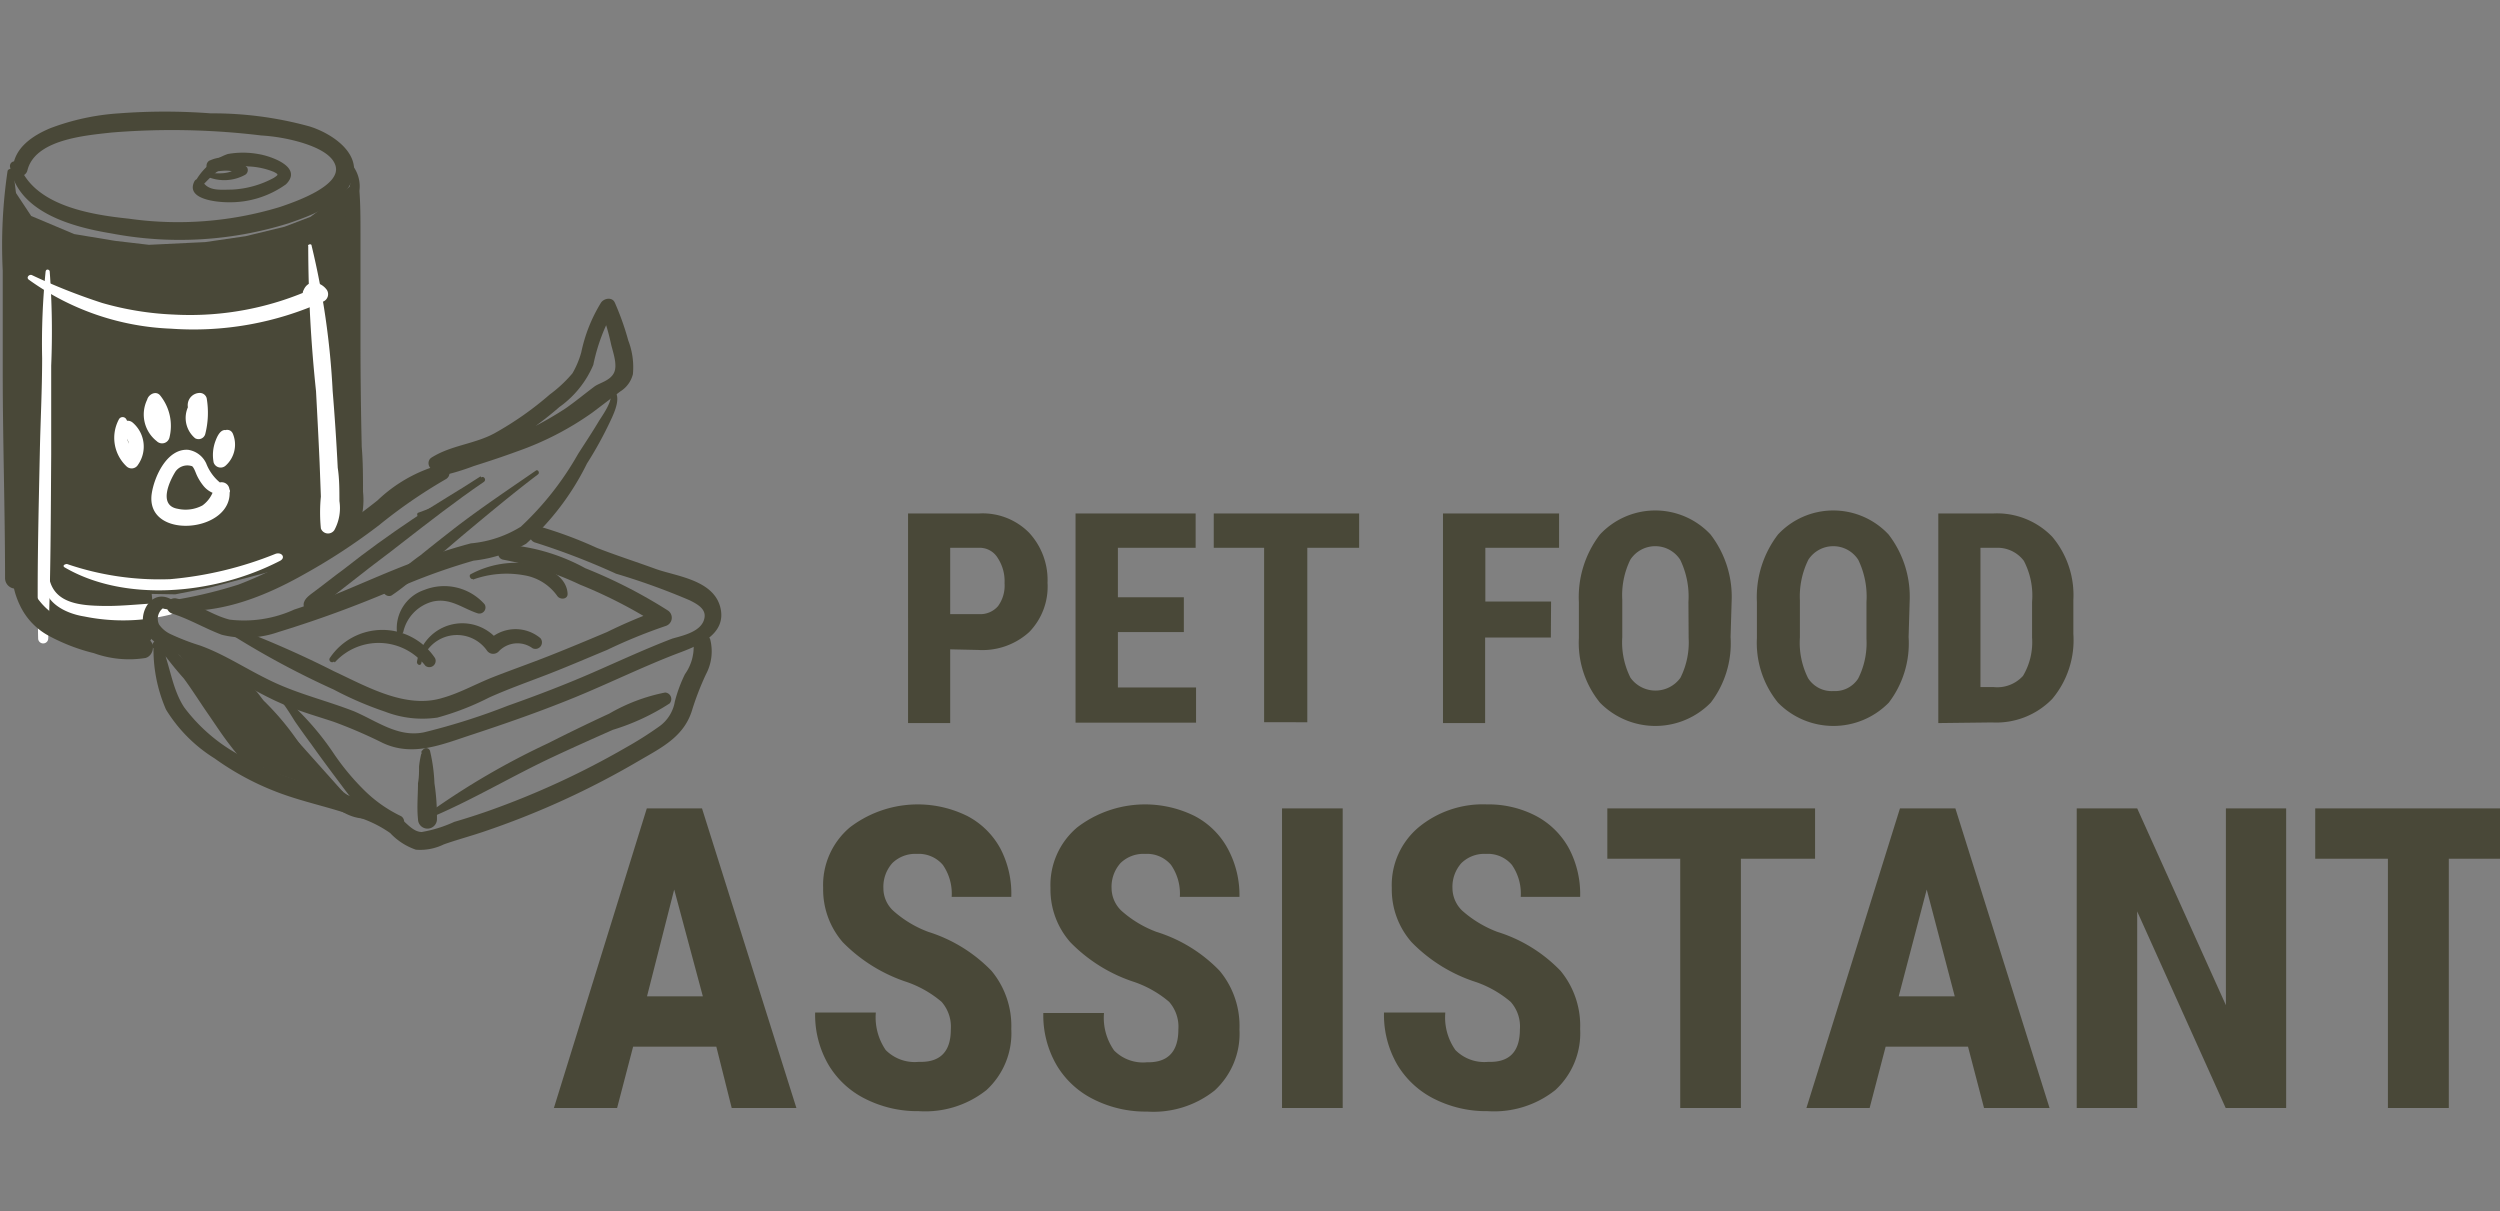 <svg id="Ebene_1" data-name="Ebene 1" xmlns="http://www.w3.org/2000/svg" viewBox="0 0 118.66 57.49"><rect x="0" y="0" width="118.66" height="57.49" fill="#808080" stroke="none"/><defs><style>.cls-1{fill:#494838;}.cls-2{fill:#fff;}</style></defs><polygon class="cls-1" points="7.7 24.98 12.55 31.52 15.17 32.42 16.3 32.61 10.52 26.14 7.7 24.98" transform="translate(0 5)"/><polygon class="cls-1" points="0.35 4.08 0.65 21.89 1.66 23.75 3.38 24.81 5.21 25.52 6.66 25.52 7.07 25.52 7.38 24.98 7.2 23.19 8.32 23.21 9.99 22.88 13.51 21.95 15.22 20.84 16.61 19.85 16.63 3.83 16.1 4.27 14.74 5.29 13.51 5.76 11.66 6.21 9.75 6.49 7.07 6.62 5.45 6.43 3.52 6.11 1.48 5.25 0.56 3.86 0.35 3.75 0.35 4.08" transform="translate(0 5)"/><path class="cls-1" d="M45.1,25.82v3.5h-2V19.37h3.39a3.1,3.1,0,0,1,2.35.91,3.3,3.3,0,0,1,.88,2.38A3.09,3.09,0,0,1,48.85,25a3.3,3.3,0,0,1-2.41.85Zm0-1.67h1.38a1.11,1.11,0,0,0,.89-.38,1.65,1.65,0,0,0,.31-1.09,2,2,0,0,0-.32-1.19A1,1,0,0,0,46.5,21H45.1Z" transform="translate(0 5)"/><path class="cls-1" d="M56.19,25H53.06v2.63h3.71v1.67H51.05V19.37h5.7V21H53.06v2.35h3.13Z" transform="translate(0 5)"/><path class="cls-1" d="M64.51,21H62.05v8.28H60V21H57.61V19.37h6.9Z" transform="translate(0 5)"/><path class="cls-1" d="M73.61,25.26H70.49v4.06h-2V19.37H74V21h-3.5v2.55h3.12Z" transform="translate(0 5)"/><path class="cls-1" d="M82.14,25.24a4.64,4.64,0,0,1-.94,3.11,3.68,3.68,0,0,1-5.26,0,4.5,4.5,0,0,1-1-3.07v-1.7a4.88,4.88,0,0,1,1-3.21,3.59,3.59,0,0,1,5.25,0,4.85,4.85,0,0,1,1,3.18Zm-2-1.67a4,4,0,0,0-.39-2,1.41,1.41,0,0,0-2.37,0A3.83,3.83,0,0,0,77,23.47v1.77a3.74,3.74,0,0,0,.39,1.93,1.46,1.46,0,0,0,2.37,0,3.74,3.74,0,0,0,.39-1.88Z" transform="translate(0 5)"/><path class="cls-1" d="M90.59,25.24a4.64,4.64,0,0,1-.94,3.11,3.68,3.68,0,0,1-5.26,0,4.5,4.5,0,0,1-1-3.07v-1.7a4.88,4.88,0,0,1,1-3.21,3.59,3.59,0,0,1,5.25,0,4.85,4.85,0,0,1,1,3.18Zm-2-1.67a4,4,0,0,0-.39-2,1.41,1.41,0,0,0-2.37,0,3.93,3.93,0,0,0-.4,1.92v1.77a3.74,3.74,0,0,0,.39,1.93,1.33,1.33,0,0,0,1.21.61,1.3,1.3,0,0,0,1.17-.6,3.74,3.74,0,0,0,.39-1.88Z" transform="translate(0 5)"/><path class="cls-1" d="M92,29.32V19.37h2.63a3.64,3.64,0,0,1,2.78,1.11,4.3,4.3,0,0,1,1,3v1.61a4.34,4.34,0,0,1-1,3.08,3.7,3.7,0,0,1-2.86,1.12ZM94,21v6.61h.61a1.65,1.65,0,0,0,1.41-.53,3.13,3.13,0,0,0,.43-1.82V23.57a3.56,3.56,0,0,0-.39-1.95A1.56,1.56,0,0,0,94.78,21Z" transform="translate(0 5)"/><path class="cls-1" d="M34,44.68H30.05l-.76,2.91h-3L30.7,33.37h2.62L37.8,47.59H34.73Zm-3.29-2.39h2.65L32,37.22Z" transform="translate(0 5)"/><path class="cls-1" d="M45.13,43.86a1.79,1.79,0,0,0-.44-1.31,5.14,5.14,0,0,0-1.62-.93A7.58,7.58,0,0,1,40,39.72a3.82,3.82,0,0,1-.93-2.57,3.58,3.58,0,0,1,1.27-2.88,5.3,5.3,0,0,1,5.57-.54,3.77,3.77,0,0,1,1.58,1.56A4.63,4.63,0,0,1,48,37.57H45.17a2.39,2.39,0,0,0-.42-1.52,1.5,1.5,0,0,0-1.23-.52,1.55,1.55,0,0,0-1.17.44,1.69,1.69,0,0,0-.42,1.2,1.45,1.45,0,0,0,.47,1.06,5.24,5.24,0,0,0,1.66,1,7.14,7.14,0,0,1,3,1.85A4.09,4.09,0,0,1,48,43.84a3.66,3.66,0,0,1-1.18,2.9,4.67,4.67,0,0,1-3.21,1,5.48,5.48,0,0,1-2.51-.57,4.21,4.21,0,0,1-1.77-1.62,4.71,4.71,0,0,1-.64-2.49h2.88a2.75,2.75,0,0,0,.47,1.78,1.94,1.94,0,0,0,1.57.56Q45.13,45.45,45.13,43.86Z" transform="translate(0 5)"/><path class="cls-1" d="M55.93,43.86a1.79,1.79,0,0,0-.44-1.31,5.14,5.14,0,0,0-1.62-.93,7.46,7.46,0,0,1-3.07-1.9,3.78,3.78,0,0,1-.94-2.57,3.58,3.58,0,0,1,1.27-2.88,5.3,5.3,0,0,1,5.57-.54,3.77,3.77,0,0,1,1.58,1.56,4.63,4.63,0,0,1,.55,2.28H56a2.39,2.39,0,0,0-.42-1.52,1.49,1.49,0,0,0-1.23-.52,1.55,1.55,0,0,0-1.17.44,1.69,1.69,0,0,0-.42,1.2,1.49,1.49,0,0,0,.47,1.06,5.24,5.24,0,0,0,1.66,1,7.07,7.07,0,0,1,3,1.85,4.09,4.09,0,0,1,.94,2.78,3.66,3.66,0,0,1-1.18,2.9,4.67,4.67,0,0,1-3.21,1,5.48,5.48,0,0,1-2.51-.57,4.21,4.21,0,0,1-1.77-1.62,4.71,4.71,0,0,1-.64-2.49h2.88a2.69,2.69,0,0,0,.48,1.78,1.93,1.93,0,0,0,1.56.56Q55.93,45.45,55.93,43.86Z" transform="translate(0 5)"/><path class="cls-1" d="M63.73,47.59H60.85V33.37h2.88Z" transform="translate(0 5)"/><path class="cls-1" d="M72.14,43.86a1.75,1.75,0,0,0-.44-1.31,5.14,5.14,0,0,0-1.62-.93A7.46,7.46,0,0,1,67,39.72a3.78,3.78,0,0,1-.94-2.57,3.58,3.58,0,0,1,1.27-2.88,4.79,4.79,0,0,1,3.24-1.09,4.87,4.87,0,0,1,2.34.55,3.81,3.81,0,0,1,1.57,1.56A4.63,4.63,0,0,1,75,37.57H72.18a2.39,2.39,0,0,0-.42-1.52,1.49,1.49,0,0,0-1.23-.52,1.55,1.55,0,0,0-1.17.44,1.69,1.69,0,0,0-.42,1.2,1.49,1.49,0,0,0,.47,1.06,5.36,5.36,0,0,0,1.66,1,7.07,7.07,0,0,1,3,1.85A4.09,4.09,0,0,1,75,43.84a3.66,3.66,0,0,1-1.18,2.9,4.67,4.67,0,0,1-3.21,1,5.48,5.48,0,0,1-2.51-.57,4.27,4.27,0,0,1-1.77-1.62,4.71,4.71,0,0,1-.64-2.49H68.6a2.69,2.69,0,0,0,.48,1.78,1.93,1.93,0,0,0,1.56.56Q72.14,45.45,72.14,43.86Z" transform="translate(0 5)"/><path class="cls-1" d="M86.15,35.76H82.63V47.59H79.75V35.76H76.29V33.37h9.86Z" transform="translate(0 5)"/><path class="cls-1" d="M93.41,44.68H89.5l-.76,2.91h-3l4.44-14.22h2.63l4.47,14.22H94.17Zm-3.29-2.39h2.66l-1.33-5.07Z" transform="translate(0 5)"/><path class="cls-1" d="M108.51,47.59h-2.87l-4.2-9.33v9.33H98.57V33.37h2.87l4.21,9.34V33.37h2.86Z" transform="translate(0 5)"/><path class="cls-1" d="M119.74,35.76h-3.51V47.59h-2.89V35.76h-3.45V33.37h9.85Z" transform="translate(0 5)"/><path class="cls-1" d="M15.89,26.44a2.81,2.81,0,0,1,4.3.16.3.3,0,0,0,.46-.36,3,3,0,0,0-5,0,.13.13,0,0,0,.2.16Z" transform="translate(0 5)"/><path class="cls-1" d="M20,26.47a1.74,1.74,0,0,1,3.1-.61.36.36,0,0,0,.56.07,1.22,1.22,0,0,1,1.62-.16.31.31,0,0,0,.37-.48,1.84,1.84,0,0,0-2.5.13h.51a2.18,2.18,0,0,0-3.87,1c0,.14.17.2.21.06Z" transform="translate(0 5)"/><path class="cls-1" d="M19.14,25a1.93,1.93,0,0,1,1.41-1.45c.83-.18,1.39.32,2.12.56a.29.29,0,0,0,.33-.43A2.56,2.56,0,0,0,20.14,23a1.92,1.92,0,0,0-1.3,2c0,.16.25.14.3,0Z" transform="translate(0 5)"/><path class="cls-1" d="M22.45,22.51a4.66,4.66,0,0,1,2.4-.21,2.41,2.41,0,0,1,1.61,1c.14.18.5.15.48-.13-.05-.83-1-1.26-1.67-1.39a4.55,4.55,0,0,0-2.92.47c-.13.06,0,.28.1.23Z" transform="translate(0 5)"/><path class="cls-1" d="M25.43,17.34c-1.29.89-2.59,1.76-3.84,2.72-.55.43-1.1.86-1.64,1.3a9.77,9.77,0,0,0-1.72,1.55c-.16.21.15.47.36.35a10.24,10.24,0,0,0,1.6-1.34l1.71-1.46c1.2-1,2.39-2,3.63-2.94.11-.08,0-.26-.1-.18Z" transform="translate(0 5)"/><path class="cls-1" d="M22.81,17.61c-1.07.7-2.18,1.33-3.25,2.05S17.4,21.16,16.34,22c-.52.38-1,.77-1.53,1.16-.26.19-.53.43-.33.77.34.6,1.17-.11.65-.52-.2-.17-.58,0-.48.28l.15-.23.35.09c0,.22.1.26.2.13l.27-.21.43-.36,1-.78c.65-.52,1.32-1,2-1.54,1.29-1,2.57-2,3.92-2.92.13-.09,0-.3-.13-.21Z" transform="translate(0 5)"/><path class="cls-1" d="M20.59,19.06l-.72.27c-.11,0-.07.22,0,.17l.73-.27c.1,0,.06-.21-.05-.17Z" transform="translate(0 5)"/><path class="cls-2" d="M14.63,6.68A66.09,66.09,0,0,0,15,13.57c.06,1.13.12,2.26.17,3.39l.06,1.61a7.63,7.63,0,0,0,0,1.51.36.36,0,0,0,.64.08,2.18,2.18,0,0,0,.24-1.38c0-.53,0-1.06-.08-1.58q-.09-1.81-.24-3.63a37.33,37.33,0,0,0-1-6.91c0-.1-.16-.07-.17,0Z" transform="translate(0 5)"/><path class="cls-2" d="M1.36,8.27A12.35,12.35,0,0,0,8.12,10.6a14.94,14.94,0,0,0,7.25-1.3.38.38,0,0,0,.15-.53c-.26-.38-.87-.56-1.11,0a.3.3,0,0,0,.27.45.43.43,0,0,0,.16,0L15,8.63a14.19,14.19,0,0,1-6.76,1.3,14.37,14.37,0,0,1-3.39-.55A27.83,27.83,0,0,1,1.52,8.06c-.12-.06-.29.1-.16.21Z" transform="translate(0 5)"/><path class="cls-2" d="M6.07,15.35A.62.62,0,0,0,6,14.91a.2.2,0,0,0-.36,0A1.86,1.86,0,0,0,6,17.13a.35.35,0,0,0,.55-.07,1.5,1.5,0,0,0-.25-2c-.34-.29-.83.19-.49.5A.87.87,0,0,1,6,16.71l.55-.07A1.72,1.72,0,0,1,6,15l-.21.21.11.13a.08.08,0,1,0,.16,0Z" transform="translate(0 5)"/><path class="cls-2" d="M7,13.94a1.61,1.61,0,0,0,.44,2,.36.36,0,0,0,.6-.16,2.3,2.3,0,0,0-.43-2c-.26-.34-.81.1-.58.45a1.94,1.94,0,0,1,.31,1.38l.54-.22A1.38,1.38,0,0,1,7.4,14a.2.2,0,0,0-.37-.1Z" transform="translate(0 5)"/><path class="cls-2" d="M9.13,14a1.26,1.26,0,0,0,.13,1.8.33.33,0,0,0,.48-.19,4.11,4.11,0,0,0,.07-1.71.34.34,0,0,0-.33-.25.58.58,0,0,0-.57.6c0,.36.57.47.64.09,0-.09,0-.09-.07,0L9.14,14a5.78,5.78,0,0,1,0,1.44l.48-.19c-.42-.23-.2-.82-.31-1.2a.1.1,0,0,0-.15,0Z" transform="translate(0 5)"/><path class="cls-2" d="M10.68,15.41c-.25,0-.39.35-.46.54a1.89,1.89,0,0,0-.08,1,.35.35,0,0,0,.57.15,1.34,1.34,0,0,0,.34-1.52c-.17-.37-.74-.1-.64.27a.73.73,0,0,1-.18.77l.56.15a2.53,2.53,0,0,1,0-.91c0-.11.1-.41-.09-.42Z" transform="translate(0 5)"/><path class="cls-2" d="M10.85,18.17A2.19,2.19,0,0,1,9.79,17a1.13,1.13,0,0,0-.86-.65c-1-.07-1.61,1.27-1.73,2.09-.31,2.24,3.93,1.85,3.69-.2a.37.37,0,0,0-.72-.1,1.45,1.45,0,0,1-.56.85,1.7,1.7,0,0,1-1.17.16C7.53,19,8,17.91,8.33,17.38a.69.69,0,0,1,.76-.26c.09,0,.2.32.24.41a2.4,2.4,0,0,0,.31.51,1.14,1.14,0,0,0,1.18.41.15.15,0,0,0,0-.28Z" transform="translate(0 5)"/><path class="cls-1" d="M7.87,26.19l-.09-.5-.26,0a17.52,17.52,0,0,0,1.21,1.52c.39.53.74,1.09,1.12,1.64s.67,1,1,1.43.79,1.07,1.36,1.22a.31.31,0,0,0,.35-.46c-.25-.52-.87-.92-1.25-1.36s-.82-1-1.22-1.58c-.64-.86-1.41-2.16-2.42-2.61-.08,0-.23,0-.21.12a1,1,0,0,0,.25.63.08.08,0,0,0,.12-.09Z" transform="translate(0 5)"/><path class="cls-1" d="M11.51,27.67c.18-.06.78,1,.89,1.14l.75,1.06c.47.65.95,1.29,1.43,1.93.66.89,1.51,2,2.69,2.05a.31.31,0,0,0,.15-.57,6.41,6.41,0,0,1-1.72-1.2,11,11,0,0,1-1.51-1.82,12.66,12.66,0,0,0-1.67-2c-.24-.28-.65-1-1.1-.8-.11.06,0,.24.09.21Z" transform="translate(0 5)"/><path class="cls-1" d="M20.64,33.72c1.9-.82,3.72-1.91,5.6-2.79.94-.44,1.9-.87,2.85-1.29a10.65,10.65,0,0,0,2.69-1.25.31.31,0,0,0-.21-.52,8.59,8.59,0,0,0-2.65,1q-1.47.68-2.91,1.41a35.8,35.8,0,0,0-5.5,3.19c-.14.1,0,.28.13.22Z" transform="translate(0 5)"/><path class="cls-2" d="M2.1,22.49C2,23.55,3.05,24.11,4,24.26a9.25,9.25,0,0,0,4.09-.09A.28.28,0,0,0,8,23.62c-1,0-2.07.16-3.11.14s-2.3-.1-2.55-1.3c0-.12-.2-.08-.21,0Z" transform="translate(0 5)"/><path class="cls-2" d="M2.17,7.84A33.73,33.73,0,0,0,2,12c0,1.5-.08,3-.11,4.48-.06,2.94-.14,5.88-.08,8.82a.24.24,0,0,0,.48,0c.12-2.9.12-5.8.14-8.71,0-1.41,0-2.82,0-4.23a39.15,39.15,0,0,0-.07-4.47c0-.1-.18-.15-.19,0Z" transform="translate(0 5)"/><path class="cls-1" d="M7.75,23.89c2.36.42,4.73-.52,6.75-1.67A28.57,28.57,0,0,0,18,19.92a24.13,24.13,0,0,1,3.15-2.17c.38-.21.11-.75-.29-.68a7,7,0,0,0-2.94,1.68,33.54,33.54,0,0,1-3.41,2.38,16.87,16.87,0,0,1-3.2,1.62,21.23,21.23,0,0,1-3.53.8c-.16,0-.17.31,0,.34Z" transform="translate(0 5)"/><path class="cls-1" d="M20.59,17.66a11.43,11.43,0,0,0,1.9-.54c.7-.22,1.39-.45,2.07-.7a14.31,14.31,0,0,0,3.56-1.84l1.32-1a1.34,1.34,0,0,0,.6-.82,3.52,3.52,0,0,0-.22-1.6,12.84,12.84,0,0,0-.64-1.8c-.13-.28-.51-.2-.65,0a7.34,7.34,0,0,0-.94,2.36,4.21,4.21,0,0,1-.42,1,6.2,6.2,0,0,1-1.07,1,15.43,15.43,0,0,1-2.62,1.84c-.95.52-2.07.57-3,1.16-.28.18-.11.67.23.55a23.05,23.05,0,0,0,3.05-1,15.87,15.87,0,0,0,2.79-1.95,4.7,4.7,0,0,0,1.61-2,8.76,8.76,0,0,1,1-2.64l-.69-.09A10.34,10.34,0,0,1,29,11.32c.08.36.33,1,.14,1.38s-.69.47-.93.65c-.47.35-.91.72-1.39,1.05a17.12,17.12,0,0,1-3.28,1.66,11.47,11.47,0,0,0-3,1.44.1.1,0,0,0,.07.16Z" transform="translate(0 5)"/><path class="cls-1" d="M29,13.77c0,.38-.38.91-.57,1.21-.32.54-.67,1.06-1,1.58A14.43,14.43,0,0,1,24.72,20a5.42,5.42,0,0,1-2.37.79,25.76,25.76,0,0,0-3,1c-1.8.69-3.54,1.55-5.38,2.14a5.74,5.74,0,0,1-3.07.48c-.87-.22-1.61-.81-2.51-1a.37.37,0,0,0-.2.72c.81.26,1.54.7,2.34,1A4.71,4.71,0,0,0,13.21,25a54.49,54.49,0,0,0,6.13-2.29,29.2,29.2,0,0,1,3.14-1.1,6.51,6.51,0,0,0,2.49-.8A12.48,12.48,0,0,0,27.86,17a17.82,17.82,0,0,0,1.06-1.91c.18-.38.49-1,.34-1.39-.05-.14-.3-.14-.28,0Z" transform="translate(0 5)"/><path class="cls-1" d="M8.15,23.46c-1-.58-1.69.75-1.22,1.55s1.8,1.13,2.69,1.49c1.39.57,2.64,1.46,4,2,.72.3,1.47.51,2.22.76a22.76,22.76,0,0,1,2.32,1c1.44.68,2.83.07,4.24-.39,1.64-.54,3.27-1.11,4.86-1.76s3.2-1.44,4.83-2.07c.94-.35,2.43-.89,2.1-2.21S32.07,22.35,31.11,22s-1.87-.64-2.79-1a19.8,19.8,0,0,0-2.68-1c-.49-.12-.7.64-.21.76a34,34,0,0,1,3.81,1.47,32.2,32.2,0,0,1,3.49,1.26c.32.16.78.39.71.82-.1.66-1,.85-1.53,1-1.28.49-2.53,1.07-3.79,1.62s-2.64,1.08-4,1.56a31.06,31.06,0,0,1-4,1.27c-1.23.25-2.22-.53-3.32-1-1.28-.5-2.6-.81-3.85-1.4s-2.24-1.28-3.45-1.72A10.69,10.69,0,0,1,8.1,25.1a1.36,1.36,0,0,1-.55-.46.63.63,0,0,1,.52-.9.15.15,0,0,0,.08-.28Z" transform="translate(0 5)"/><path class="cls-1" d="M10.65,24.91a40.64,40.64,0,0,0,5.19,2.82,16.46,16.46,0,0,0,2.44,1.05,4.9,4.9,0,0,0,2.48.28,12.81,12.81,0,0,0,2.45-.95c.91-.41,1.85-.74,2.78-1.1s1.88-.77,2.82-1.16a25.1,25.1,0,0,1,2.79-1.14.41.41,0,0,0,.09-.74,23.57,23.57,0,0,0-3.91-2A9.23,9.23,0,0,0,24,20.85c-.39,0-.52.66-.09.72a14.9,14.9,0,0,1,3.62,1.18,22.57,22.57,0,0,1,3.72,1.92l.09-.74A23.94,23.94,0,0,0,28.81,25c-.9.38-1.81.76-2.72,1.12s-1.77.66-2.64,1-1.59.76-2.43,1c-1.75.55-3.62-.54-5.17-1.26a47.22,47.22,0,0,0-5.11-2.22c-.13,0-.2.15-.09.22Z" transform="translate(0 5)"/><path class="cls-1" d="M20,30.76a4.37,4.37,0,0,0-.11.62c0,.26,0,.53-.05.79,0,.57-.06,1.14,0,1.71a.45.45,0,0,0,.9,0,10.93,10.93,0,0,0-.12-1.71,7.93,7.93,0,0,0-.21-1.53.19.19,0,0,0-.31-.08l-.07.07a.09.09,0,0,0,0,.13Z" transform="translate(0 5)"/><path class="cls-1" d="M7.41,25.7l.08,0-.2-.15a7.16,7.16,0,0,0,.59,3.13A7.1,7.1,0,0,0,10.19,31a13,13,0,0,0,3.08,1.64c1.18.44,2.42.68,3.6,1.11a5.58,5.58,0,0,1,1.65.79,3,3,0,0,0,1.22.79,2.54,2.54,0,0,0,1.32-.25c.62-.22,1.26-.39,1.88-.6a39.41,39.41,0,0,0,7.42-3.39c1.09-.63,2.13-1.15,2.5-2.42A13.34,13.34,0,0,1,33.51,27a2.31,2.31,0,0,0,.2-1.65.41.41,0,0,0-.79.21A2.23,2.23,0,0,1,32.51,27a6.77,6.77,0,0,0-.48,1.3,1.82,1.82,0,0,1-.74,1.18,17.16,17.16,0,0,1-1.58,1,39.12,39.12,0,0,1-6.5,3c-.54.19-1.1.37-1.65.53a6.24,6.24,0,0,1-1.54.48c-.43,0-.76-.48-1.09-.71a5.9,5.9,0,0,0-1.26-.62c-2.06-.82-4.24-1.11-6.17-2.25a8.12,8.12,0,0,1-2.76-2.34c-.62-.95-.67-2.12-1.16-3.13a.16.16,0,0,0-.25,0,.51.51,0,0,0-.12.2c0,.12.12.18.2.11Z" transform="translate(0 5)"/><path class="cls-1" d="M.36,3.11A24.19,24.19,0,0,0,.13,7.85c0,1.61,0,3.21,0,4.82,0,3.26.11,6.51.11,9.77a.48.48,0,0,0,1,0c0-3.26-.09-6.51-.17-9.77C1,11.06,1,9.46.92,7.85a27.83,27.83,0,0,0-.3-4.74.14.14,0,0,0-.26,0Z" transform="translate(0 5)"/><path class="cls-1" d="M16.56,3.07c.22.41-.06,1.11-.11,1.54-.07.66-.07,1.34-.09,2q0,2.35-.12,4.71c0,1.53,0,3.05,0,4.58,0,.68,0,1.35,0,2a5.13,5.13,0,0,1,0,1.75c-.13.46.58.79.79.33a3.63,3.63,0,0,0,.2-1.64c0-.71,0-1.41-.06-2.12q-.06-2.58-.06-5.16c0-1.67,0-3.35,0-5,0-.66,0-1.32-.05-2a1.63,1.63,0,0,0-.29-1.16c-.09-.1-.24,0-.19.14Z" transform="translate(0 5)"/><path class="cls-1" d="M.48,2.94c.38,2.16,3,2.84,4.81,3.14a17.32,17.32,0,0,0,8.4-.48c1.08-.37,2.7-.95,3.06-2.17S15.69,1.31,14.69,1A17.28,17.28,0,0,0,10,.38a28.71,28.71,0,0,0-4.35,0,11.24,11.24,0,0,0-3.25.7C1.58,1.42.67,2,.61,3a.35.35,0,0,0,.69.09c.36-1.47,2.74-1.66,4-1.8a35.12,35.12,0,0,1,7.1.14,8.56,8.56,0,0,1,1.82.31c.55.16,1.48.49,1.69,1.08.38,1-2,1.79-2.61,2a16.6,16.6,0,0,1-7.18.56C4.3,5.19,1.61,4.76.91,2.82a.22.22,0,0,0-.43.12Z" transform="translate(0 5)"/><path class="cls-1" d="M.77,22.07c-.36.34,0,1.31.18,1.67a3.18,3.18,0,0,0,1.37,1.44A9,9,0,0,0,4.45,26a4.93,4.93,0,0,0,2.46.23c.44-.13.49-.84,0-.93-.72-.15-1.45-.14-2.18-.33a8.21,8.21,0,0,1-2.05-.73,3.13,3.13,0,0,1-1.32-1.67c-.07-.16-.28-.78-.59-.49Z" transform="translate(0 5)"/><path class="cls-2" d="M3,21.89c2.79,1.68,7.05,1.4,10.29-.27.29-.15.08-.44-.22-.33a17.32,17.32,0,0,1-5,1.2,13.55,13.55,0,0,1-4.89-.72c-.09,0-.22.07-.13.12Z" transform="translate(0 5)"/><path class="cls-1" d="M9.39,4c.47-.39.85-1,1.49-1.1a3.46,3.46,0,0,1,.91,0A3.54,3.54,0,0,1,13,3.16c.25.13.2.14,0,.28A4.64,4.64,0,0,1,11,4c-.52,0-1.11.09-1.39-.4a.22.22,0,0,0-.38,0c-.45.88,1.12,1,1.61,1a4.54,4.54,0,0,0,2.73-.85c.84-.82-.73-1.35-1.32-1.44a4.1,4.1,0,0,0-1.44,0A2.82,2.82,0,0,0,9.17,3.82c-.08.15.09.27.22.17Z" transform="translate(0 5)"/><path class="cls-1" d="M9.8,3.37a2.06,2.06,0,0,0,1.83-.07.26.26,0,0,0,.1-.35A1.54,1.54,0,0,0,10,2.6c-.3.08-.25.59.08.56s.9-.16,1.23.1V2.9c-.34.41-1,.34-1.5.29-.11,0-.12.15,0,.18Z" transform="translate(0 5)"/><path class="cls-1" d="M13.13,28.13c.18-.06.79,1,.89,1.14.25.36.5.71.76,1.06.46.65.94,1.29,1.42,1.93.66.89,1.51,2,2.69,2.05a.31.31,0,0,0,.15-.57,6.41,6.41,0,0,1-1.72-1.2,11.5,11.5,0,0,1-1.51-1.82,13.16,13.16,0,0,0-1.66-2c-.25-.28-.66-1-1.1-.8a.11.11,0,0,0,.08.21Z" transform="translate(0 5)"/></svg>